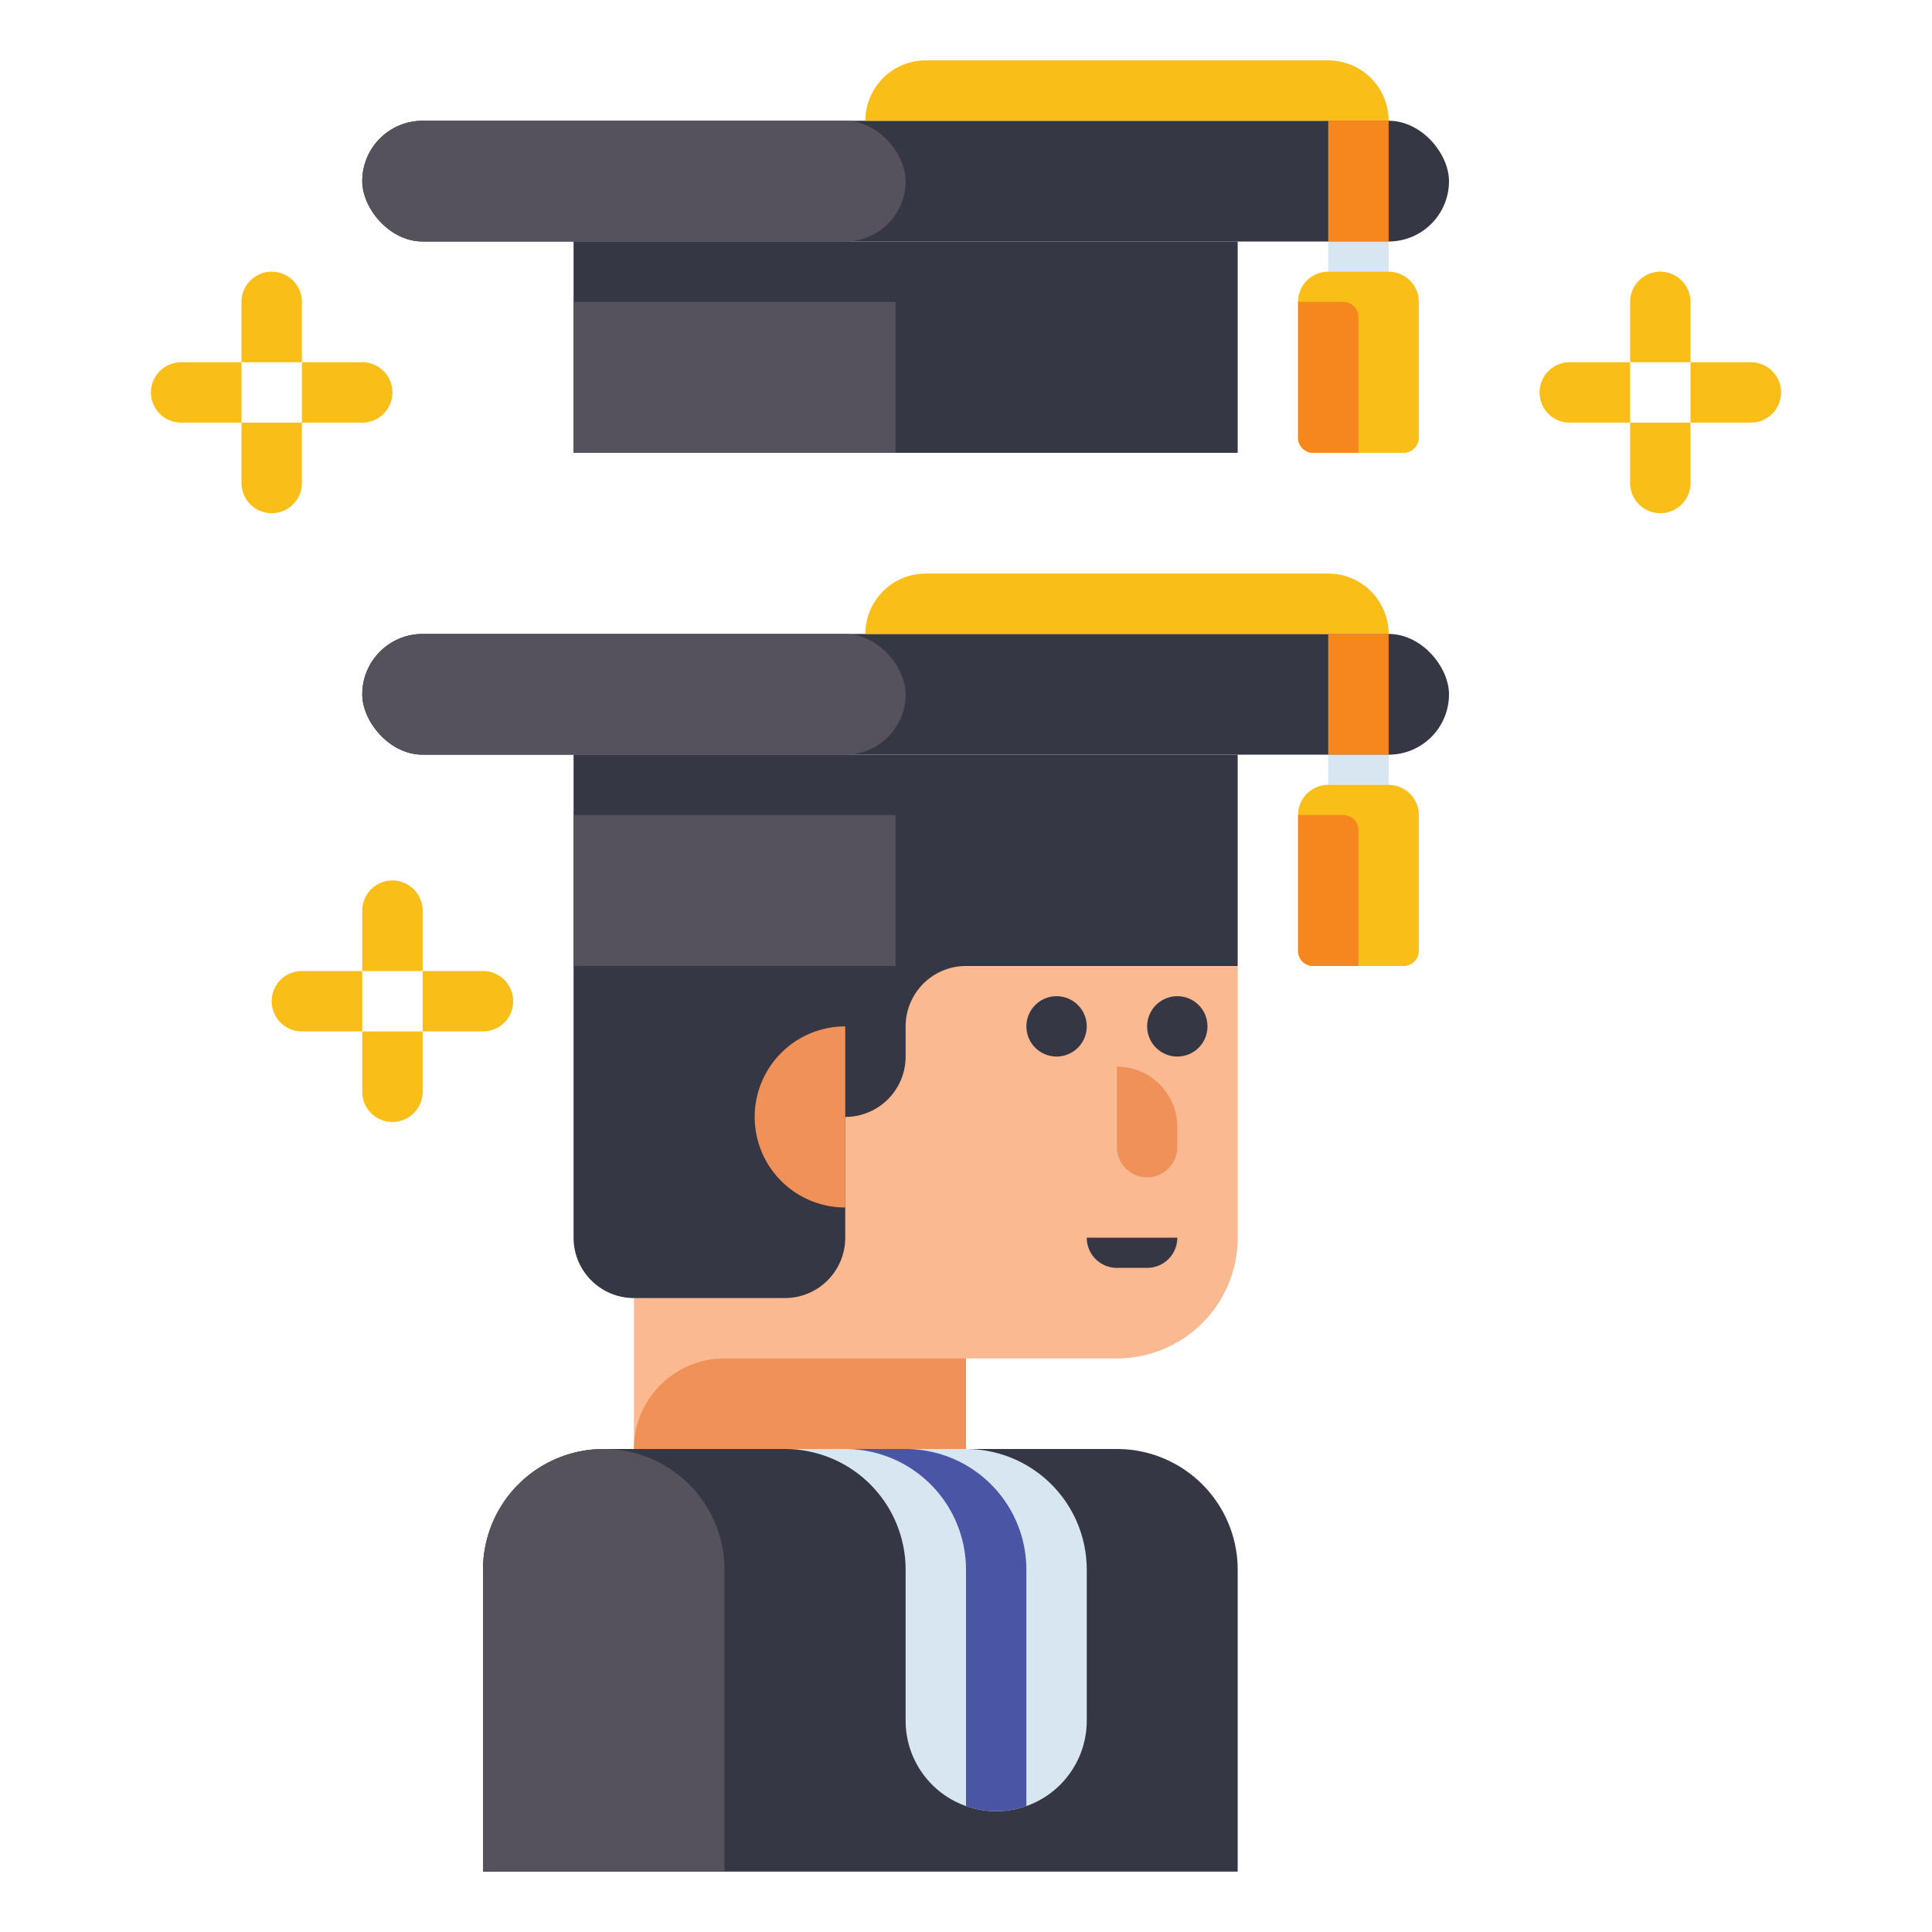 <svg height="512" viewBox="0 0 512 512" width="512" xmlns="http://www.w3.org/2000/svg"><g fill="#fabe19"><path d="m440 72a8 8 0 0 1 8 8v16a0 0 0 0 1 0 0h-16a0 0 0 0 1 0 0v-16a8 8 0 0 1 8-8z"/><path d="m452 92h16a0 0 0 0 1 0 0v16a8 8 0 0 1 -8 8 8 8 0 0 1 -8-8v-16a0 0 0 0 1 0 0z" transform="matrix(0 -1 1 0 356 564)"/><path d="m440 112a8 8 0 0 1 8 8v16a0 0 0 0 1 0 0h-16a0 0 0 0 1 0 0v-16a8 8 0 0 1 8-8z" transform="matrix(-1 0 0 -1 880 248)"/><path d="m412 92h16a0 0 0 0 1 0 0v16a8 8 0 0 1 -8 8 8 8 0 0 1 -8-8v-16a0 0 0 0 1 0 0z" transform="matrix(0 1 -1 0 524 -316)"/><path d="m104 233.333a8 8 0 0 1 8 8v16a0 0 0 0 1 0 0h-16a0 0 0 0 1 0 0v-16a8 8 0 0 1 8-8z"/><path d="m116 253.333h16a0 0 0 0 1 0 0v16a8 8 0 0 1 -8 8 8 8 0 0 1 -8-8v-16a0 0 0 0 1 0 0z" transform="matrix(0 -1 1 0 -141.333 389.333)"/><path d="m104 273.333a8 8 0 0 1 8 8v16a0 0 0 0 1 0 0h-16a0 0 0 0 1 0 0v-16a8 8 0 0 1 8-8z" transform="matrix(-1 0 0 -1 208 570.667)"/><path d="m76 253.333h16a0 0 0 0 1 0 0v16a8 8 0 0 1 -8 8 8 8 0 0 1 -8-8v-16a0 0 0 0 1 0 0z" transform="matrix(0 1 -1 0 349.333 181.333)"/><path d="m72 72a8 8 0 0 1 8 8v16a0 0 0 0 1 0 0h-16a0 0 0 0 1 0 0v-16a8 8 0 0 1 8-8z"/><path d="m84 92h16a0 0 0 0 1 0 0v16a8 8 0 0 1 -8 8 8 8 0 0 1 -8-8v-16a0 0 0 0 1 0 0z" transform="matrix(0 -1 1 0 -12 196)"/><path d="m72 112a8 8 0 0 1 8 8v16a0 0 0 0 1 0 0h-16a0 0 0 0 1 0 0v-16a8 8 0 0 1 8-8z" transform="matrix(-1 0 0 -1 144 248)"/><path d="m44 92h16a0 0 0 0 1 0 0v16a8 8 0 0 1 -8 8 8 8 0 0 1 -8-8v-16a0 0 0 0 1 0 0z" transform="matrix(0 1 -1 0 156 52)"/></g><path d="m296 360h-40v24h-88v-128h160v72a32 32 0 0 1 -32 32z" fill="#fab991"/><path d="m192 360h64a0 0 0 0 1 0 0v24a0 0 0 0 1 0 0h-88a0 0 0 0 1 0 0 24 24 0 0 1 24-24z" fill="#f0915a"/><circle cx="280" cy="272" fill="#353744" r="8"/><circle cx="312" cy="272" fill="#353744" r="8"/><path d="m296 282.667a16 16 0 0 1 16 16v5.333a8 8 0 0 1 -8 8 8 8 0 0 1 -8-8v-21.333a0 0 0 0 1 0 0z" fill="#f0915a"/><path d="m288 328h24a0 0 0 0 1 0 0 8 8 0 0 1 -8 8h-8a8 8 0 0 1 -8-8 0 0 0 0 1 0 0z" fill="#353744"/><rect fill="#353744" height="32" rx="16" width="288" x="96" y="168"/><rect fill="#55525b" height="32" rx="16" width="144" x="96" y="168"/><path d="m152 200h176v56h-176z" fill="#353744"/><path d="m152 216h85.333v40h-85.333z" fill="#55525b"/><path d="m152 256v72a16 16 0 0 0 16 16h40a16 16 0 0 0 16-16v-32a16 16 0 0 0 16-16v-8a16 16 0 0 1 16-16z" fill="#353744"/><path d="m224 272a24 24 0 0 0 0 48z" fill="#f0915a"/><path d="m160 384h136a32 32 0 0 1 32 32v80a0 0 0 0 1 0 0h-200a0 0 0 0 1 0 0v-80a32 32 0 0 1 32-32z" fill="#353744"/><path d="m256 384h-48a32 32 0 0 1 32 32v40a24 24 0 0 0 24 24 24 24 0 0 0 24-24v-40a32 32 0 0 0 -32-32z" fill="#d7e6f0"/><path d="m272 416a32 32 0 0 0 -32-32h-16a32 32 0 0 1 32 32v62.629a24.026 24.026 0 0 0 16 0z" fill="#4b55a5"/><path d="m160 384a32 32 0 0 1 32 32v80a0 0 0 0 1 0 0h-64a0 0 0 0 1 0 0v-80a32 32 0 0 1 32-32z" fill="#55525b"/><path d="m229.333 152h138.667a0 0 0 0 1 0 0 16 16 0 0 1 -16 16h-106.667a16 16 0 0 1 -16-16 0 0 0 0 1 0 0z" fill="#fabe19" transform="matrix(-1 0 0 -1 597.333 320)"/><path d="m352 200h16v8h-16z" fill="#d7e6f0" transform="matrix(-1 0 0 -1 720 408)"/><path d="m348 208h24a4 4 0 0 1 4 4v36a8 8 0 0 1 -8 8h-16a8 8 0 0 1 -8-8v-36a4 4 0 0 1 4-4z" fill="#fabe19" transform="matrix(-1 0 0 -1 720 464)"/><path d="m344 216h12a4 4 0 0 1 4 4v36a0 0 0 0 1 0 0h-12a4 4 0 0 1 -4-4v-36a0 0 0 0 1 0 0z" fill="#f5871e" transform="matrix(-1 0 0 -1 704 472)"/><path d="m352 168h16v32h-16z" fill="#f5871e" transform="matrix(-1 0 0 -1 720 368)"/><rect fill="#353744" height="32" rx="16" width="288" x="96" y="32"/><rect fill="#55525b" height="32" rx="16" width="144" x="96" y="32"/><path d="m152 64h176v56h-176z" fill="#353744"/><path d="m152 80h85.333v40h-85.333z" fill="#55525b"/><path d="m229.333 16h138.667a0 0 0 0 1 0 0 16 16 0 0 1 -16 16h-106.667a16 16 0 0 1 -16-16 0 0 0 0 1 0 0z" fill="#fabe19" transform="matrix(-1 0 0 -1 597.333 48)"/><path d="m352 64h16v8h-16z" fill="#d7e6f0" transform="matrix(-1 0 0 -1 720 136)"/><path d="m348 72h24a4 4 0 0 1 4 4v36a8 8 0 0 1 -8 8h-16a8 8 0 0 1 -8-8v-36a4 4 0 0 1 4-4z" fill="#fabe19" transform="matrix(-1 0 0 -1 720 192)"/><path d="m344 80h12a4 4 0 0 1 4 4v36a0 0 0 0 1 0 0h-12a4 4 0 0 1 -4-4v-36a0 0 0 0 1 0 0z" fill="#f5871e" transform="matrix(-1 0 0 -1 704 200)"/><path d="m352 32h16v32h-16z" fill="#f5871e" transform="matrix(-1 0 0 -1 720 96)"/></svg>